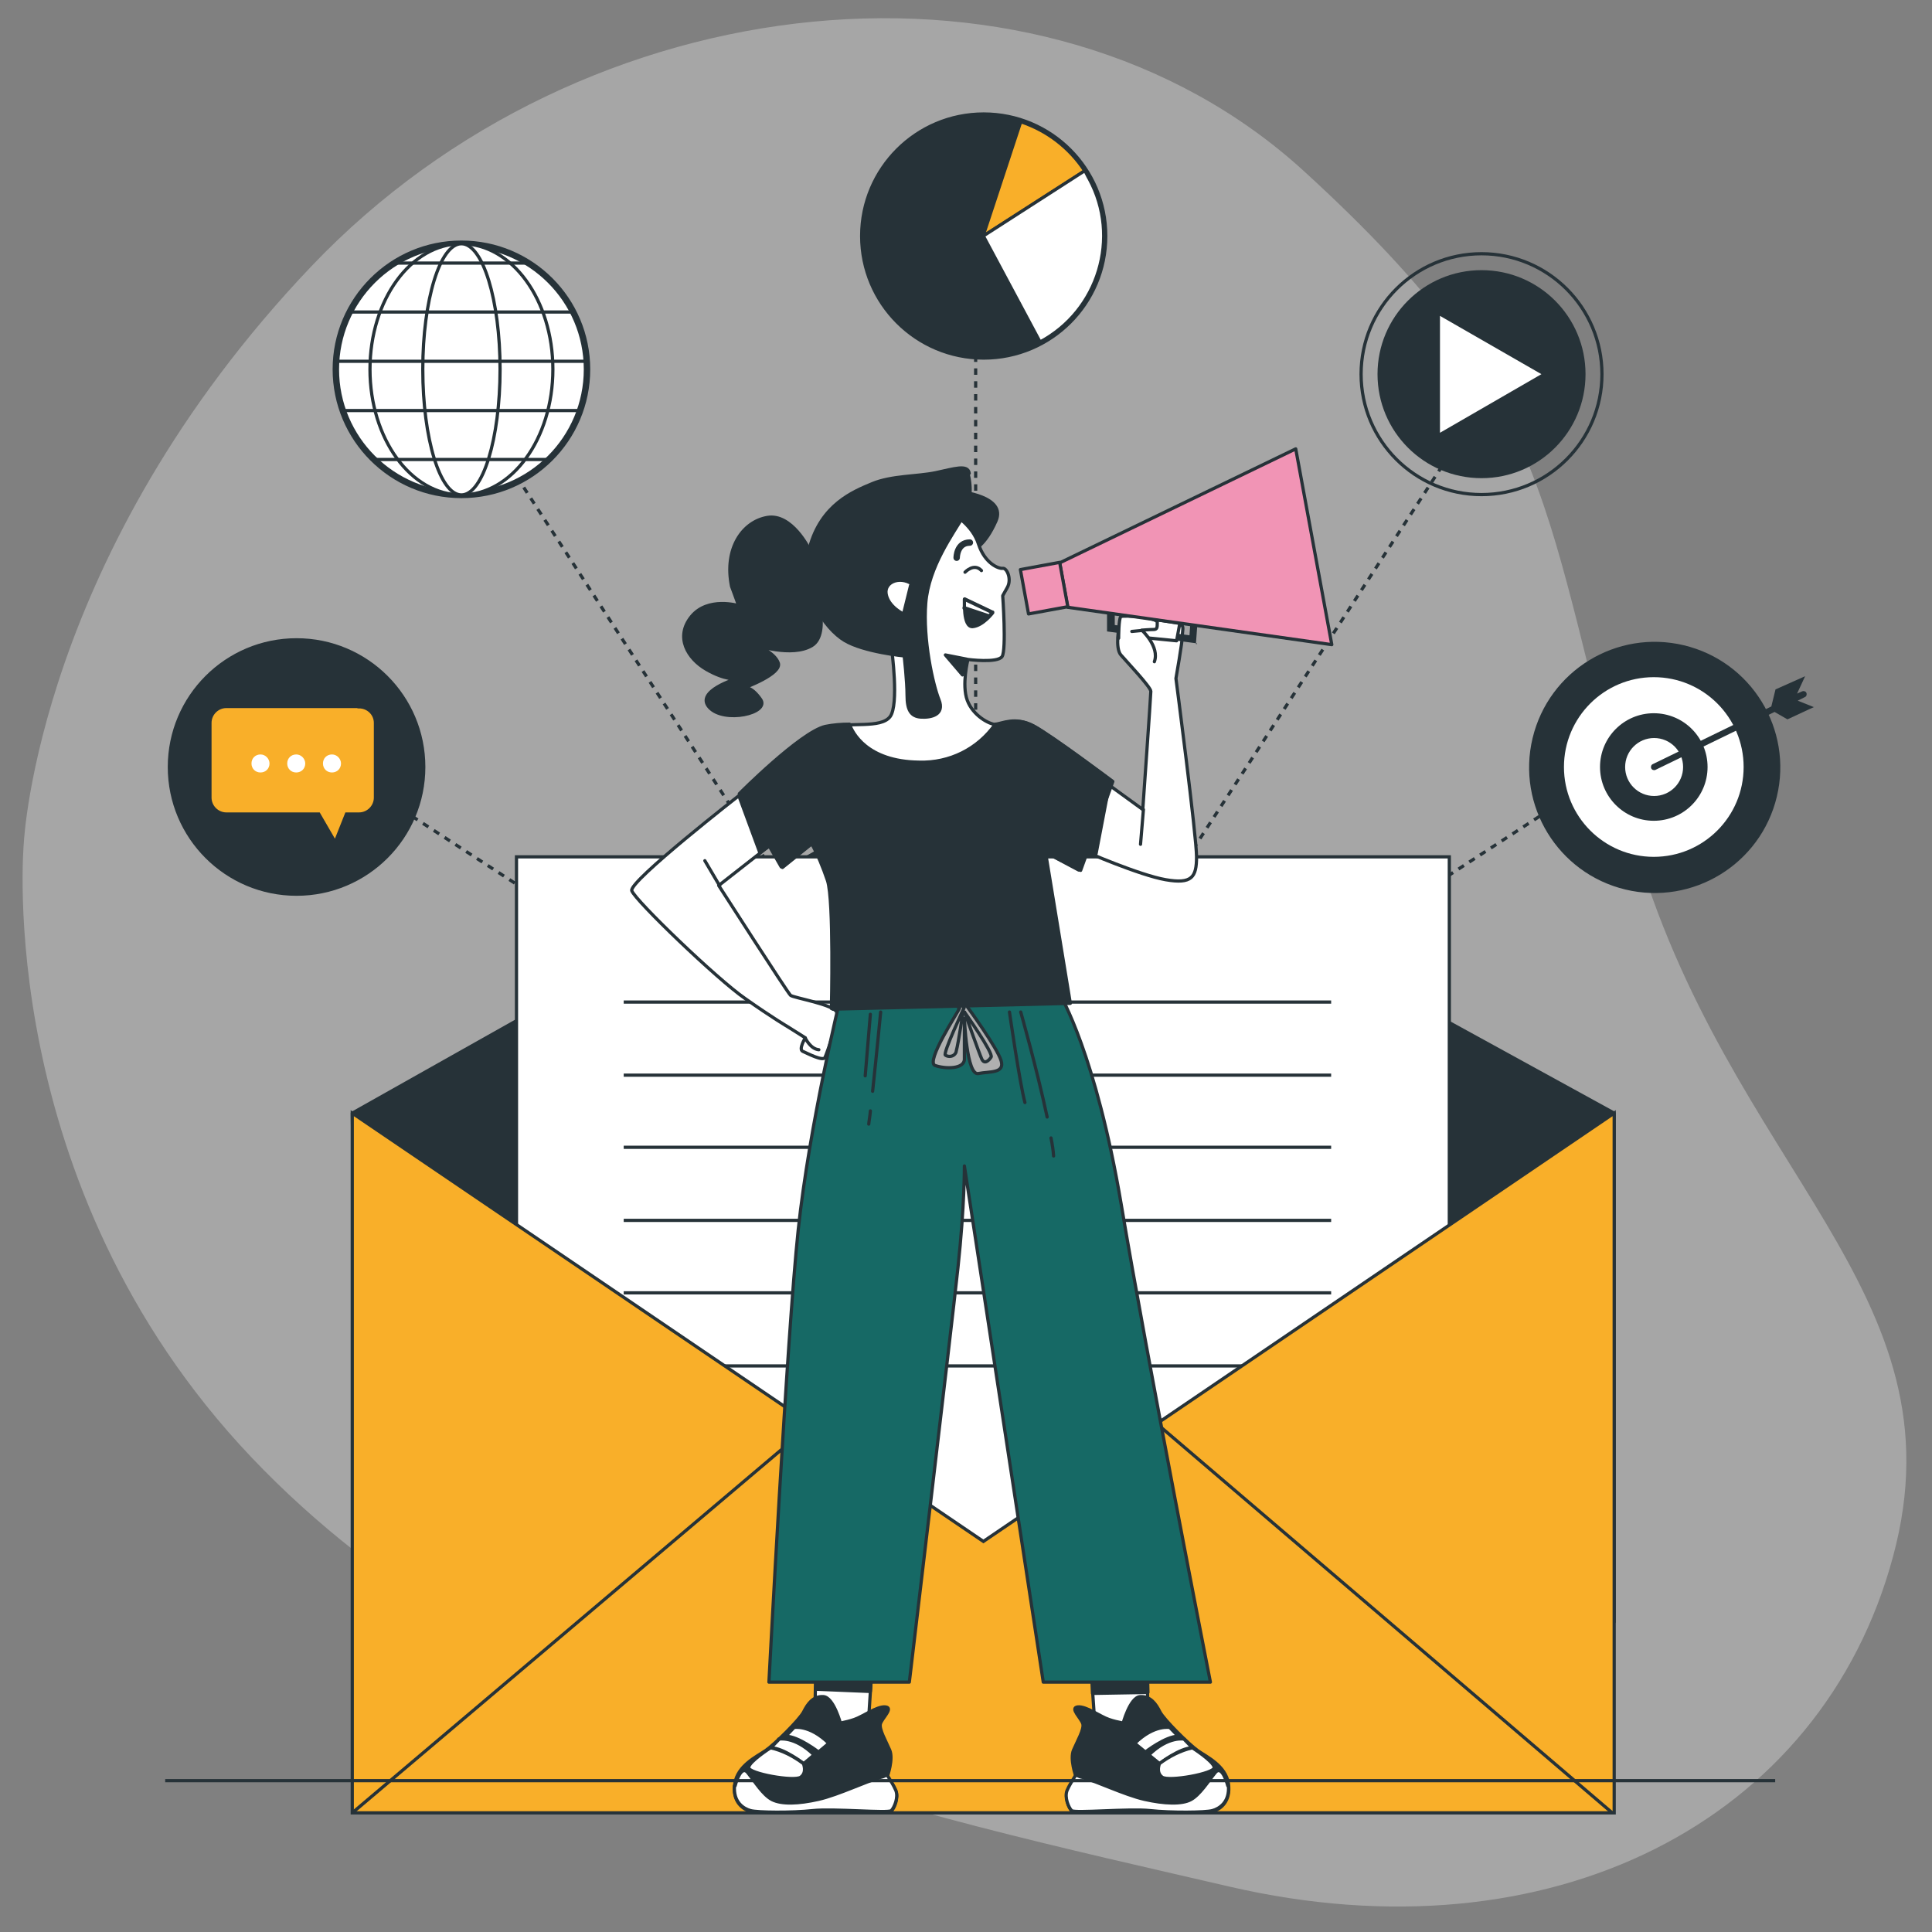 <?xml version="1.0" encoding="UTF-8"?>
<svg id="Layer_1" xmlns="http://www.w3.org/2000/svg" version="1.1" viewBox="0 0 600 600">
  <rect x="0" y="0" width="600" height="600" fill="#808080" stroke="none"/>
  <!-- Generator: Adobe Illustrator 29.0.1, SVG Export Plug-In . SVG Version: 2.1.0 Build 192)  -->
  <defs>
    <style>
      .st0 {
        fill: #166965;
      }

      .st0, .st1, .st2, .st3, .st4, .st5, .st6, .st7, .st8, .st9, .st10, .st11, .st12, .st13, .st14, .st15, .st16 {
        stroke: #263238;
      }

      .st0, .st3, .st6, .st7, .st8, .st9, .st13, .st14 {
        stroke-linecap: round;
        stroke-linejoin: round;
      }

      .st1, .st2, .st5, .st10, .st12, .st15, .st16 {
        stroke-miterlimit: 10;
      }

      .st1, .st6, .st17, .st10, .st15 {
        fill: #fff;
      }

      .st2 {
        stroke-dasharray: 2 2;
      }

      .st2, .st4, .st5, .st7, .st9, .st18 {
        fill: none;
      }

      .st19, .st10, .st20, .st18 {
        display: none;
      }

      .st19, .st16 {
        fill: #f9af29;
      }

      .st21, .st11, .st12, .st13 {
        fill: #263238;
      }

      .st3 {
        fill: #b0b0b0;
      }

      .st4 {
        stroke-miterlimit: 10;
        stroke-width: 1px;
      }

      .st8, .st14 {
        fill: #f194b5;
      }

      .st9, .st10, .st12, .st15 {
        stroke-width: 2px;
      }

      .st22 {
        opacity: .3;
      }

      .st11 {
        stroke-miterlimit: 10;
        stroke-width: 2px;
      }

      .st14 {
        stroke-width: 1px;
      }

      .st20 {
        fill: #166763;
      }

      .st18 {
        stroke: #fff;
        stroke-miterlimit: 10;
        stroke-width: 1px;
      }
    </style>
  </defs>
  <rect id="Background" class="st20" x="0" width="600" height="600"/>
  <g id="Shape" class="st22">
    <path class="st17" d="M7.4,261.7s-9.9,105.9,70.6,190.8c80.6,84.9,204.1,110.3,303.8,133.4,99.6,23.1,183.9-20,206.1-102.5,22.3-82.4-51.3-119.9-80.6-222.8-29.3-102.9-21.8-133.9-102.4-207.5C324.2-20.6,181.8-6.7,96.7,82.7,11.6,172,7.4,261.7,7.4,261.7Z"/>
  </g>
  <g id="freepik--Icons--inject-2">
    <line class="st5" x1="111.6" y1="242.9" x2="112.7" y2="243.5"/>
    <line class="st2" x1="114.6" y1="244.8" x2="301" y2="366.1"/>
    <polyline class="st5" points="302.1 366.7 303 367.4 302.4 366.4"/>
    <line class="st2" x1="301" y1="364.4" x2="141.3" y2="118.5"/>
    <line class="st5" x1="140.6" y1="117.5" x2="139.9" y2="116.4"/>
    <line class="st5" x1="494.7" y1="242.9" x2="493.5" y2="243.5"/>
    <line class="st2" x1="491.5" y1="244.8" x2="305.1" y2="366.1"/>
    <polyline class="st5" points="304.2 366.7 303 367.4 303.7 366.4"/>
    <line class="st2" x1="305.1" y1="364.4" x2="464.9" y2="118.5"/>
    <line class="st5" x1="465.6" y1="117.5" x2="466.3" y2="116.4"/>
    <line class="st5" x1="303" y1="78.8" x2="303" y2="80"/>
    <line class="st2" x1="303" y1="82.4" x2="303" y2="365"/>
    <line class="st5" x1="303" y1="366.2" x2="303" y2="367.4"/>
    <circle class="st11" cx="305.5" cy="73.3" r="37.4"/>
    <path class="st16" d="M305.4,73.3l31.5-20.2c-4.7-7.2-11.7-12.6-19.9-15.3l-11.7,35.5Z"/>
    <path class="st1" d="M305.4,73.3l17.6,32.9c18.2-9.7,25.1-32.5,15.3-50.6-.5-.8-.9-1.8-1.4-2.6l-31.4,20.2s-.1,0-.1,0Z"/>
    <circle class="st4" cx="460.1" cy="116.2" r="37.4"/>
    <circle class="st21" cx="460.1" cy="116.2" r="32.3"/>
    <polygon class="st17" points="478.7 116.2 447.2 98.1 447.2 134.4 478.7 116.2"/>
    <circle class="st21" cx="513.9" cy="238.3" r="39" transform="translate(162.2 682.4) rotate(-76.5)"/>
    <circle class="st17" cx="513.6" cy="238.2" r="27.9"/>
    <circle class="st21" cx="513.6" cy="238.2" r="16.7"/>
    <circle class="st17" cx="513.7" cy="238.2" r="9"/>
    <path class="st21" d="M563.3,219.6l-5-2,2.2-1.1c.5-.2.7-.8.5-1.3-.2-.5-.8-.7-1.3-.5h0l-1.6.7,2.5-5.4-9.2,4.1-1.3,5.3-36.8,17.9c-.5.2-.7.8-.5,1.3h0c.2.5.8.7,1.3.5h0l37-18,4,2.3,8.4-3.9h-.1Z"/>
    <circle class="st15" cx="143.3" cy="114.7" r="39"/>
    <ellipse class="st1" cx="143.3" cy="114.7" rx="28.4" ry="39"/>
    <ellipse class="st1" cx="143.3" cy="114.7" rx="12" ry="39"/>
    <line class="st5" x1="122.5" y1="81.7" x2="164.5" y2="81.7"/>
    <line class="st5" x1="108.5" y1="96.9" x2="177.8" y2="96.9"/>
    <line class="st5" x1="104.4" y1="112.2" x2="182.1" y2="112.2"/>
    <line class="st5" x1="106.1" y1="127.5" x2="179.8" y2="127.5"/>
    <line class="st5" x1="116.5" y1="142.7" x2="170.5" y2="142.7"/>
    <circle class="st12" cx="92.1" cy="238.2" r="39"/>
    <rect class="st10" x="65.1" y="219.8" width="51.7" height="41.3"/>
    <rect class="st10" x="61.9" y="219.8" width="58.2" height="16.8"/>
    <path class="st19" d="M90.9,219.4s-12.1-14.2-14.2-13.5-7.5,10.2-4.3,11.2,18.6,2.3,18.6,2.3h0Z"/>
    <path class="st19" d="M91,219.4s12.1-14.2,14.2-13.5,7.5,10.2,4.3,11.2-18.6,2.3-18.6,2.3h0Z"/>
    <polygon class="st19" points="94.7 249 91 242.6 87.1 249 87.1 220.4 94.7 220.4 94.7 249"/>
    <g id="freepik--speech-bubble--inject-2">
      <path class="st16" d="M111.5,219.4h-41.2c-2.8,0-5.1,2.3-5.1,5.1v23.2c0,2.8,2.3,5.1,5.1,5.1h28.7l5.1,8.8,3.5-8.8h3.9c2.8,0,5.1-2.3,5.1-5.1v-23.2c0-2.8-2.3-5-5.1-5h0Z"/>
      <path class="st17" d="M83.7,237.1c0-1.4-1.2-2.8-2.8-2.8s-2.8,1.2-2.8,2.8,1.2,2.8,2.8,2.8,2.8-1.2,2.8-2.8h0Z"/>
      <path class="st17" d="M94.8,237.1c0-1.4-1.2-2.8-2.8-2.8s-2.8,1.2-2.8,2.8,1.2,2.8,2.8,2.8,2.8-1.2,2.8-2.8h0Z"/>
      <path class="st17" d="M105.9,237.1c0-1.4-1.2-2.8-2.8-2.8s-2.8,1.2-2.8,2.8,1.2,2.8,2.8,2.8,2.8-1.2,2.8-2.8h0Z"/>
    </g>
  </g>
  <g id="freepik--Mail--inject-2">
    <polygon class="st13" points="109.4 345.7 302.9 236.8 501.3 345.7 501.3 503.7 111.7 503.7 109.4 345.7"/>
    <rect class="st1" x="160.4" y="266.1" width="289.7" height="257.7"/>
    <line class="st5" x1="193.7" y1="311.2" x2="413.4" y2="311.2"/>
    <line class="st5" x1="193.7" y1="333.9" x2="413.4" y2="333.9"/>
    <line class="st5" x1="193.7" y1="356.3" x2="413.4" y2="356.3"/>
    <line class="st5" x1="193.7" y1="379" x2="413.4" y2="379"/>
    <line class="st5" x1="193.7" y1="401.5" x2="413.4" y2="401.5"/>
    <line class="st5" x1="193.7" y1="424.2" x2="413.4" y2="424.2"/>
    <polygon class="st16" points="501.3 563 109.4 563 109.4 345.7 305.4 478.7 501.3 345.7 501.3 563"/>
    <line class="st5" x1="109.4" y1="563" x2="251.9" y2="442.4"/>
    <line class="st5" x1="500.7" y1="563" x2="359.2" y2="442.1"/>
  </g>
  <g id="freepik--Character--inject-2">
    <path class="st6" d="M347.6,194.3s-1.4,6.9.5,9.1,9.3,10,9.3,11.3-2.5,36.7-2.5,36.7l-11.3-8.2-6.9,21.1s17.2,7.5,25.3,8.9,9.6-.7,9.6-7.1-6.4-55.4-6.4-55.4c0,0,2-11.3,2-13.3s.7-2.9-.9-3.9-15.6-2.5-15.6-2.5c0,0-2.9,1.2-2.9,3.2h-.1Z"/>
    <polygon class="st13" points="344 246.3 340.4 265.1 336.9 264.4 344 246.3"/>
    <path class="st21" d="M371.7,199.8l-27.9-3.7v-6.9c0-.7.5-1.2,1.2-1.2s1.2.5,1.2,1.2v4.9l23.2,3.2.4-5.6c0-.6.4-1.3.9-1.3s1.3.4,1.3.9v.5l-.6,8.2h.4Z"/>
    <polygon class="st6" points="350.2 197.5 365.4 199 366.4 193.6 350.7 191.1 350.2 197.5"/>
    <path class="st6" d="M347.4,198.2s0-6.2.7-6.7,11.3.2,11.3,1.8,0,2.2-1.2,2.2-3.6.2-3.6.2c0,0,5.6,5.1,3.9,9.8"/>
    <line class="st7" x1="355.1" y1="251.4" x2="354.2" y2="262.2"/>
    <path class="st6" d="M230.1,246.6s-34.8,27.1-33.9,30,26.6,27.6,35.2,33.5c8.5,6,13.3,8.8,13.3,8.8l5.4,3.4s-2.2,3.6-.8,4.2,6.3,3.2,6.9,1.9,4.2-11.4,3.7-13.9-13.5-4.6-14.4-5.4-22.3-34.1-22.3-34.1l16.6-13-9.8-15.5h.1Z"/>
    <polygon class="st13" points="229.6 247.5 235.9 264.6 240.1 262.1 229.6 247.5"/>
    <path class="st7" d="M250.1,322.4s1.6,3.4,4.2,3.6"/>
    <line class="st7" x1="223.5" y1="275.1" x2="218.9" y2="267.3"/>
    <polygon class="st6" points="253.3 520.7 252.9 540.6 269.3 541.1 270.7 519.2 253.3 520.7"/>
    <polygon class="st13" points="253.4 519.6 253.4 524.6 270.3 525.3 270.7 520.2 253.4 519.6"/>
    <path class="st13" d="M261.1,535.5s-2.2-8.4-5.4-8.6-4.9,2.3-6.1,4.7-9.1,10.2-11.9,12.1-8.6,4.6-9.5,10.2,2.6,8.1,4.9,8.6,12.8.7,19.3,0c6.4-.7,23.5.9,24.4,0s2.3-4.1,1.4-6.3c-.7-1.6-1.6-3-2.6-4.6,0,0,1.9-5.3.7-8.1s-3.3-6.4-2.9-8.1,4.2-5,1.6-5.3-7,3-9.7,3.9c-1.4.5-2.8.8-4.2,1.1h0v.4Z"/>
    <path class="st6" d="M272.5,552.4c-2.6.4-12.1,5-18.3,6.4-6.2,1.4-11.4,1.6-14.4.1-2.9-1.5-5.4-5.7-7.6-8.4s-3.9,4.1-3.9,4.1h-.2c-.4,5.1,2.8,7.1,5,7.7s12.8.7,19.3,0,23.5.9,24.4,0,2.3-4.1,1.4-6.3c-.7-1.6-1.6-3-2.6-4.6-1.1-.1-.5.4-3,.7h-.1v.2Z"/>
    <path class="st6" d="M246.4,536.5s4.9-1.1,11,4.9l-3.2,2.7s-6.3-4.9-10.2-4.9l2.6-2.7h-.2Z"/>
    <path class="st6" d="M241.8,540.1s4.9-1.1,11,4.9l-3.2,2.7s-6.3-4.9-10.2-4.9l2.6-2.7h-.2Z"/>
    <line class="st7" x1="256" y1="539.5" x2="261.1" y2="535.5"/>
    <path class="st6" d="M249.5,547.7s1.2,2.7-.8,4.2-16.4-1.1-16.2-3,6.8-6.1,6.8-6.1c3.7.8,7.1,2.6,10.2,4.9h.1Z"/>
    <polygon class="st6" points="356.3 520.7 356.6 540.6 340.4 541.1 338.9 519.2 356.3 520.7"/>
    <polygon class="st13" points="339.3 523 339.3 525.9 356.5 525.6 356.4 521.4 338.8 521.2 339.3 523"/>
    <path class="st13" d="M348.7,535.5s2.2-8.4,5.4-8.6,4.9,2.3,6.1,4.7,9.1,10.2,11.8,12.1,8.6,4.6,9.5,10.2c.8,5.6-2.6,8.1-4.9,8.6s-12.8.7-19.3,0c-6.4-.7-23.5.9-24.4,0s-2.3-4.1-1.4-6.3c.7-1.6,1.6-3,2.6-4.6,0,0-1.9-5.3-.7-8.1s3.3-6.4,2.9-8.1-4.2-5-1.6-5.3,7,3,9.7,3.9c1.4.5,2.8.8,4.3,1.1h0v.4Z"/>
    <path class="st6" d="M337.1,552.4c2.6.4,12.1,5,18.3,6.4s11.6,1.6,14.4.1c2.8-1.5,5.4-5.7,7.6-8.4s3.9,4.1,3.9,4.1h.2c.4,5.1-2.8,7.1-5,7.7s-12.8.7-19.3,0-23.5.9-24.4,0-2.3-4.1-1.4-6.3c.7-1.6,1.6-3,2.6-4.6,1.1-.1.5.4,3,.7h.1v.2Z"/>
    <path class="st6" d="M363.4,536.5s-4.9-1.1-11,4.9l3.3,2.7s6.3-4.9,10.2-4.9l-2.6-2.7h.1Z"/>
    <path class="st6" d="M367.8,540.1s-4.9-1.1-11,4.9l3.3,2.7s6.3-4.9,10.2-4.9l-2.6-2.7h.1Z"/>
    <line class="st7" x1="353.6" y1="539.5" x2="348.7" y2="535.5"/>
    <path class="st6" d="M360.1,547.7s-1.2,2.7.8,4.2,16.4-1.1,16.2-3-6.8-6.1-6.8-6.1c-3.6.8-7.1,2.6-10.2,4.9h-.1Z"/>
    <path class="st0" d="M260.9,310.3s-9.5,38.8-13,71.6c-3.5,32.8-9.1,140.5-9.1,140.5h43.6s13-109.2,15.1-128.7c2.1-19.5,2-31.6,2-31.6l24.5,160.3h51.9s-19.9-101.7-27.7-148.4c-7.9-46.7-18.9-64.9-18.9-64.9l-68.1,1.1h0l-.2.2Z"/>
    <path class="st3" d="M298,313.1c-.4,1.1-10.7,16.7-7.6,17.8s9.1,1.2,9.1-2v-12.6s.7,17.8,4.3,17.1,8.3,0,7.1-4-10.4-16.6-10.4-16.6c0,0-1.6-3.2-2.8.4h.2Z"/>
    <path class="st5" d="M299.6,314.4s9,12.7,8.2,13.9-2.1,2.3-2.9.6-5.3-14.5-5.3-14.5Z"/>
    <path class="st5" d="M299.4,313s-6.7,14.2-5.8,14.7c1.1.7,2.6.4,3.2-.7.1-.2.2-.5.2-.7.6-2.1,2.3-13.4,2.3-13.4h.1Z"/>
    <path class="st7" d="M326.4,353.4c.4,2,.7,3.9.8,5.6"/>
    <path class="st7" d="M317,314.3s5,17.6,8.2,32.6"/>
    <path class="st7" d="M313.5,314.3s3.2,22.2,4.8,28.1"/>
    <path class="st7" d="M270.3,345c-.1,1.6-.4,2.9-.5,4.1"/>
    <path class="st7" d="M273.5,314.3s-1.3,13.5-2.5,24.6"/>
    <line class="st7" x1="270.3" y1="315" x2="268.7" y2="334.1"/>
    <path class="st13" d="M298,152.7s14.7,1.4,11.3,9.1c-3.4,7.7-6.9,9.1-7.7,9.1s-6.7-9.1-6.7-9.1l2.9-9.1h.1Z"/>
    <path class="st6" d="M296.4,159.9s5.6,3.2,7.5,9.1,6.2,7.7,7.5,7.5,2.9,3.4,1.4,6l-1.4,2.5s1.2,16.8-.2,18.9-10.6.9-10.6.9c0,0-2,7.9-.2,12.7s6.9,7.5,8.9,7.5,6.2-2.5,11.8.5,24.5,17.2,24.5,17.2l-10,27.6-10.9-5.6,7.7,46.9-73.8,1.8s.7-33.4-1.2-39.7c-1.3-4.1-3-8.1-5.1-11.8l-9.3,7.5-13-22.7s19.3-19.3,26.7-20.9,16.8.5,19.7-3.2.5-21.1.5-21.1c0,0-7.1-2.5-11.3-14.9-4.2-12.5,10-25.6,10-25.6,0,0,6.4-6.7,21.1-.8h-.2Z"/>
    <polygon class="st13" points="300.2 204.7 293.6 203.4 298.9 209.6 300.2 204.7"/>
    <path class="st9" d="M297.1,173.2s0-4.7,4.1-4.7"/>
    <path class="st13" d="M308.2,190.1l-8.6-4.1s-.7,8.9,2.5,8.6,6.2-4.3,6.2-4.3h0v-.2Z"/>
    <path class="st7" d="M299.7,177.7s2.8-3,5.1-.5"/>
    <path class="st6" d="M299.4,188.7l7.8,2.6c.4-.4.6-.7.9-1.1l-8.6-4.1v2.8h-.1v-.2Z"/>
    <path class="st13" d="M251.3,170.5s-5.4-11.1-13-9.8-13.5,9.6-11.1,21.4c0,0,1.2,3.2,2.2,6,0,0-9.6-2.9-14.7,3.4s-1.2,13,4.7,16.4,9.3,2.9,9.3,2.9c0,0-13,3.9-8.4,8.9s18.9,1.8,15.9-2.5-5.1-3.6-5.1-3.6c0,0,11.8-4.3,10.6-7.7s-7.1-5.6-7.1-5.6c0,0,11.3,3.9,17.5.2s.7-19.5.7-19.5l-1.4-10.4h-.1Z"/>
    <path class="st13" d="M300.7,147.4s2,6.9-1.4,12.7-10.9,15.9-11.8,27.2,2.2,25.3,4.1,30-2.5,5.6-5.6,5.4-4.3-2.2-4.3-6.7-.9-12.3-.9-12.3c0,0-12.5-1.2-18.5-4.8s-14.5-15.2-10.9-28.7,13.5-17.5,19.5-20,14-2.2,19.7-3.4,10-2.7,10.4.2h-.1l-.2.2Z"/>
    <path class="st6" d="M282.8,181.8l-2.2,8.9s-4.7-2.2-5.4-6.2,4.9-6,8.9-2.5"/>
    <line class="st7" x1="354.6" y1="195.8" x2="351.5" y2="196.1"/>
    <polygon class="st8" points="331.6 188.6 413.6 200.2 402.4 139.4 329.1 174.8 331.6 188.6"/>
    <rect class="st14" x="318.1" y="175.7" width="12.4" height="14" transform="translate(-27.7 61.5) rotate(-10.4)"/>
    <path class="st13" d="M345.3,242.6s-18.9-14.2-24.5-17.2-9.7-.6-11.7-.5c-5.4,7.7-14.2,12.1-23.7,11.8-16.2-.2-20.7-9.2-21.6-11.8-2.5,0-5,.2-7.5.7-7.7,1.8-26.7,20.9-26.7,20.9l13,22.7,9.3-7.5c2.1,3.7,3.7,7.7,5.1,11.8,2,6.2,1.2,39.7,1.2,39.7l73.8-1.8-7.7-46.9,10.7,5.7,10-27.6h.2Z"/>
    <circle class="st18" cx="293.4" cy="267.2" r="22.8" transform="translate(-37.7 485.9) rotate(-75.8)"/>
    <polygon class="st19" points="307.2 256.9 280.2 256.9 293.6 269.8 307.2 256.9"/>
    <polygon class="st19" points="298.9 267 308.3 275.3 308.3 258.2 298.9 267"/>
    <polygon class="st19" points="288.2 267 278.7 257.9 278.7 274.9 288.2 267"/>
    <polygon class="st19" points="297.6 268 293.6 272.1 289.4 268 279.5 276.3 307.1 276.3 297.6 268"/>
  </g>
  <g id="freepik--Floor--inject-2">
    <line class="st5" x1="51.3" y1="553" x2="551.3" y2="553"/>
  </g>
</svg>